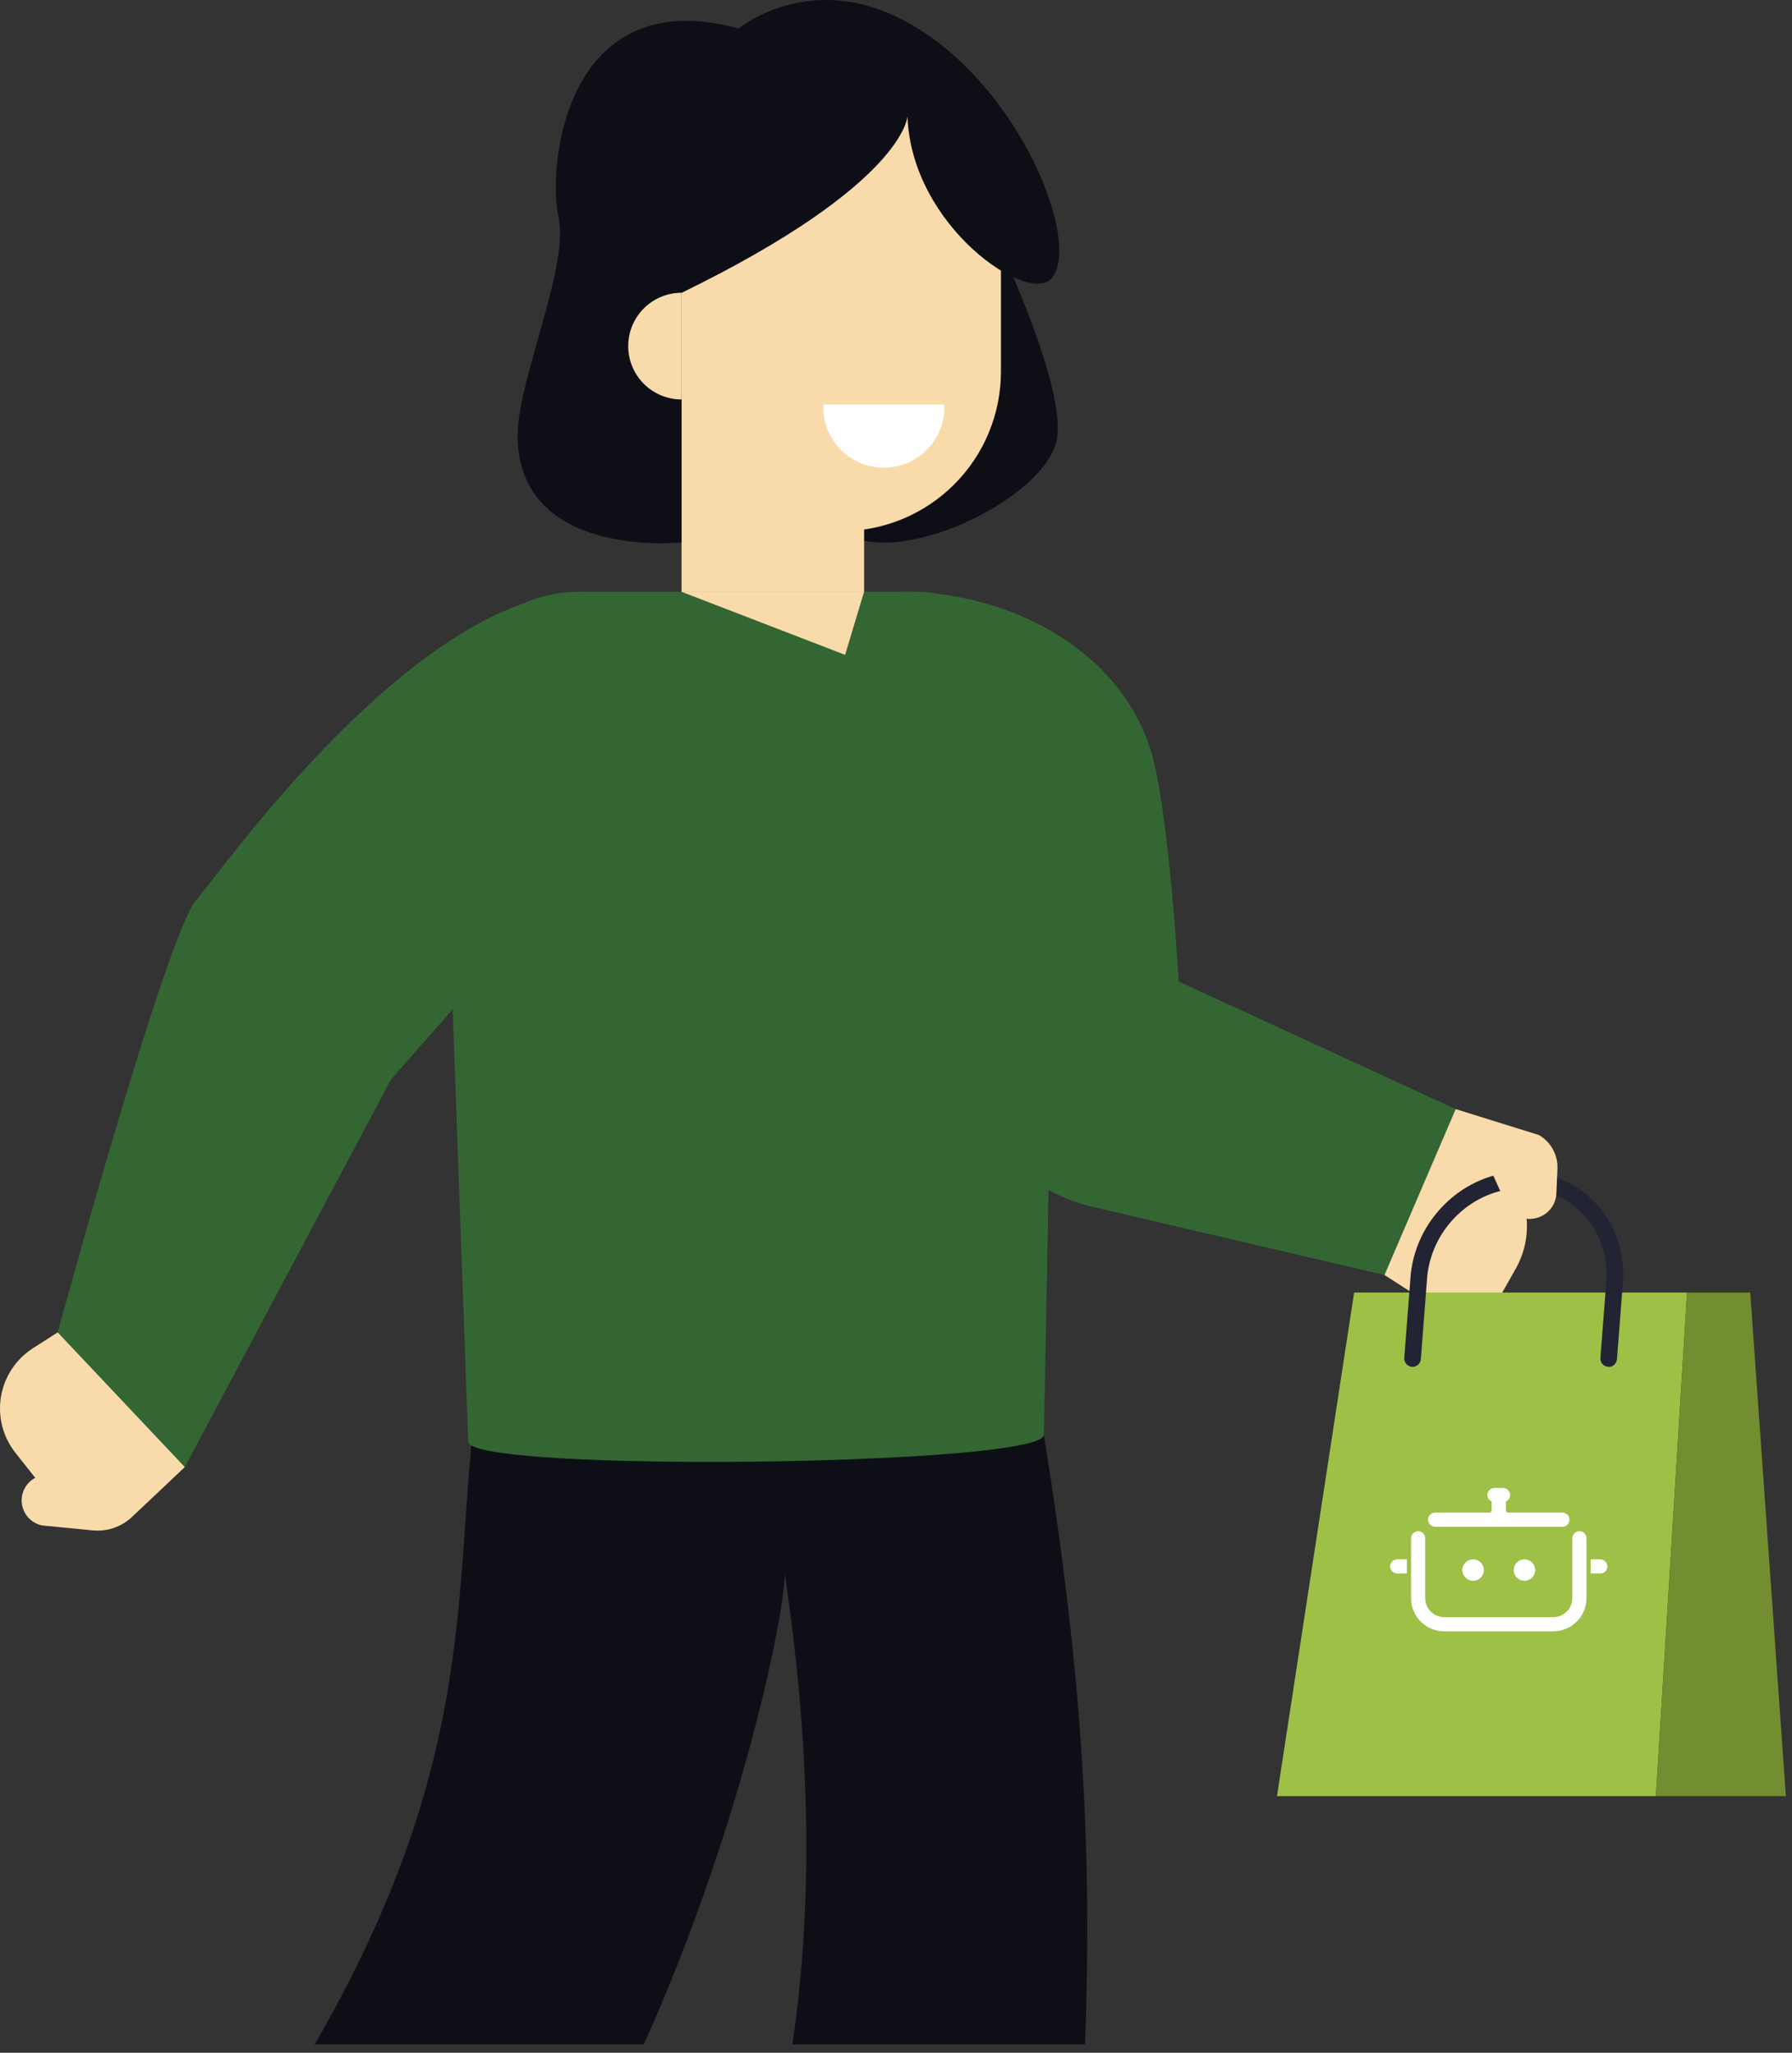 <svg width="165" height="189" viewBox="0 0 165 189" fill="none" xmlns="http://www.w3.org/2000/svg">
<rect x="0" y="0" width="165" height="189" fill="#333333" stroke="none"/>
<g clip-path="url(#clip0_641_6195)">
<path d="M5.311 122.676L3.034 124.134C2.26 124.63 1.598 125.282 1.091 126.049C0.584 126.816 0.243 127.681 0.091 128.587C-0.061 129.494 -0.022 130.422 0.206 131.313C0.434 132.204 0.847 133.036 1.417 133.758L6.264 139.887L9.508 138.564L15.502 132.161L17.017 128.055" fill="#F9DBAB"/>
<path d="M127.481 117.393L132.434 120.59C132.903 120.893 133.43 121.097 133.98 121.189C134.531 121.282 135.095 121.261 135.638 121.127C136.18 120.994 136.69 120.751 137.135 120.414C137.581 120.077 137.952 119.653 138.228 119.167L139.554 116.828C140.555 115.067 140.848 112.991 140.373 111.021C139.899 109.052 138.694 107.336 137.002 106.223L134.037 102.117L128.19 104.287" fill="#F9DBAB"/>
<path d="M117.578 165.373L124.684 119.005H155.337L152.469 165.373H117.578Z" fill="#9EC046"/>
<path d="M152.472 165.373L155.337 119.005H161.155L164.437 165.373H159.607H152.472Z" fill="#738D31"/>
<path d="M130.063 125.846L130.019 125.843C129.817 125.832 129.627 125.741 129.492 125.589C129.357 125.438 129.287 125.24 129.299 125.037L129.857 117.82C130.163 112.334 134.787 107.876 140.166 107.876C145.578 107.876 149.754 112.352 149.443 117.905L148.884 125.123C148.857 125.543 148.472 125.914 148.078 125.843C147.876 125.832 147.686 125.741 147.551 125.589C147.416 125.438 147.346 125.24 147.357 125.037L147.916 117.82C148.172 113.22 144.766 109.405 140.166 109.405C135.584 109.405 131.646 113.217 131.384 117.905L130.825 125.123C130.814 125.318 130.73 125.501 130.588 125.636C130.446 125.77 130.259 125.846 130.063 125.846Z" fill="#222333"/>
<path d="M143.024 150.197H132.976C131.29 150.197 129.924 148.834 129.924 147.152V141.631C129.924 141.271 130.216 140.98 130.577 140.98C130.938 140.98 131.23 141.271 131.23 141.631V147.153C131.23 148.114 132.012 148.894 132.975 148.894H143.025C143.988 148.894 144.77 148.114 144.77 147.153V141.631C144.77 141.271 145.062 140.98 145.423 140.98C145.783 140.98 146.075 141.271 146.075 141.631V147.153C146.075 148.834 144.709 150.197 143.024 150.197Z" fill="white"/>
<path d="M147.347 144.876H146.462V143.574H147.347C147.708 143.574 148 143.865 148 144.225C148 144.585 147.708 144.876 147.347 144.876Z" fill="white"/>
<path d="M128.653 143.574H129.538V144.877H128.653C128.292 144.877 128 144.585 128 144.225C128 143.865 128.292 143.574 128.653 143.574Z" fill="white"/>
<path d="M143.859 139.269H138.87C138.75 139.269 138.653 139.172 138.653 139.052V138.303C138.653 138.285 138.649 138.269 138.648 138.252C138.882 138.153 139.047 137.922 139.047 137.651C139.047 137.292 138.754 137 138.394 137H137.606C137.245 137 136.953 137.292 136.953 137.651C136.953 137.922 137.117 138.153 137.352 138.252C137.351 138.269 137.347 138.285 137.347 138.303V139.052C137.347 139.172 137.249 139.269 137.129 139.269H132.14C131.78 139.269 131.487 139.561 131.487 139.921C131.487 140.28 131.78 140.572 132.14 140.572H143.859C144.22 140.572 144.512 140.28 144.512 139.921C144.512 139.561 144.22 139.269 143.859 139.269Z" fill="white"/>
<path d="M136.625 144.561C136.625 145.106 136.182 145.548 135.636 145.548C135.089 145.548 134.646 145.106 134.646 144.561C134.646 144.016 135.089 143.574 135.636 143.574C136.182 143.574 136.625 144.016 136.625 144.561Z" fill="white"/>
<path d="M141.354 144.561C141.354 145.106 140.911 145.548 140.365 145.548C139.819 145.548 139.375 145.106 139.375 144.561C139.375 144.016 139.819 143.574 140.365 143.574C140.911 143.574 141.354 144.016 141.354 144.561Z" fill="white"/>
<path d="M143.405 107.587L143.305 109.89C143.277 110.478 143.038 111.035 142.633 111.462C142.229 111.888 141.684 112.155 141.099 112.214C141.019 112.214 140.937 112.234 140.858 112.234C140.39 112.228 139.934 112.089 139.544 111.833C139.153 111.576 138.843 111.214 138.652 110.787L137.493 108.237L132.19 104.934L134.037 102.117L141.693 104.505C142.793 105.137 143.446 106.32 143.405 107.584V107.587Z" fill="#F9DBAB"/>
<path d="M59.269 188.234C67.896 169.176 72.134 149.543 72.263 144.923C74.528 160.178 74.969 174.699 72.955 188.234H99.907C100.546 170.758 99.793 154.905 96.113 132.102L44.237 126.087C41.346 144.587 44.966 160.305 29.225 187.799C29.146 187.934 29.043 188.093 28.957 188.234H59.269Z" fill="#0E0F16"/>
<path d="M134.037 102.117L127.478 117.393L100.178 111.017C99.199 110.75 98.245 110.399 97.325 109.97C97.042 109.839 96.764 109.697 96.493 109.543C93.66 108.065 91.25 105.891 89.487 103.226C87.724 100.562 86.666 97.493 86.413 94.308L84.337 68.287L83.078 54.484C93.16 54.484 103.628 60.067 106.166 69.837C107.681 75.634 108.534 90.37 108.534 90.37L134.037 102.117Z" fill="#336633"/>
<path d="M84.569 54.49H53.549C51.883 54.456 50.227 54.753 48.678 55.365C47.128 55.977 45.716 56.891 44.523 58.055C43.331 59.218 42.383 60.608 41.733 62.142C41.083 63.676 40.746 65.324 40.74 66.99L43.113 132.737C43.149 135.611 96.143 134.976 96.113 132.102C96.113 132.102 97.369 73.287 96.816 66.543C96.29 60.131 91.001 54.626 84.569 54.49Z" fill="#336633"/>
<path d="M17.016 135.078L12.152 139.67C11.181 140.584 9.869 141.034 8.543 140.905L3.905 140.455C3.369 140.353 2.885 140.067 2.537 139.648C2.188 139.229 1.996 138.701 1.993 138.156C1.99 137.61 2.177 137.081 2.522 136.658C2.866 136.235 3.346 135.945 3.881 135.837L9.94 134.602L13.828 129.402L17.016 135.078Z" fill="#F9DBAB"/>
<path d="M53.549 54.49C53.549 54.49 59.602 70.04 55.187 77.402C54.558 78.326 35.999 99.393 35.999 99.393L17.016 135.078L5.311 122.676C5.311 122.676 15.31 85.993 18.087 82.834C20.396 80.214 37.996 55.029 53.549 54.49Z" fill="#336633"/>
<path d="M56.467 65.775C57.408 69.549 57.755 74.811 55.584 77.984C55.246 78.37 48.025 87.034 41.678 92.937C46.913 85.44 53.666 78.114 54.419 77.234C55.196 76.258 55.578 75.005 55.919 73.755C56.528 71.208 56.525 68.49 56.467 65.775Z" fill="#336633"/>
<path d="M92.013 22.558C92.072 22.764 98.314 35.978 97.284 40.584C96.084 45.967 82.593 52.549 77.463 48.905C72.334 45.261 74.052 32.24 74.052 32.24L77.663 26.258L92.013 22.558Z" fill="#0E0F16"/>
<path d="M62.754 36.258H79.563V54.508H62.754V36.258Z" fill="#F9DBAB"/>
<path d="M77.813 60.293L79.56 54.487H62.754L77.813 60.293Z" fill="#F9DBAB"/>
<path d="M79.56 31.867V47.537C79.56 47.537 72.131 51.381 62.754 49.94V31.867H79.56Z" fill="#F9DBAB"/>
<path d="M92.163 24.087V34.205C92.164 36.136 91.784 38.047 91.046 39.831C90.307 41.615 89.225 43.236 87.859 44.601C86.494 45.966 84.873 47.049 83.09 47.788C81.306 48.526 79.394 48.906 77.463 48.905C73.564 48.903 69.826 47.354 67.069 44.597C64.313 41.84 62.764 38.101 62.763 34.202V24.087C62.764 21.179 63.628 18.336 65.245 15.918C66.862 13.501 69.159 11.617 71.847 10.505C74.535 9.393 77.492 9.103 80.344 9.671C83.196 10.24 85.816 11.642 87.872 13.699C90.519 16.367 92.163 20.031 92.163 24.087Z" fill="#F9DBAB"/>
<path d="M75.825 37.249C75.822 37.331 75.802 37.408 75.802 37.487C75.802 38.966 76.389 40.385 77.435 41.43C78.481 42.476 79.899 43.064 81.378 43.064C82.857 43.064 84.276 42.476 85.321 41.43C86.367 40.385 86.955 38.966 86.955 37.487C86.955 37.408 86.931 37.331 86.928 37.252L75.825 37.249Z" fill="white"/>
<path d="M47.661 40.252C47.828 51.537 62.755 49.94 62.755 49.94V26.964C83.328 16.934 83.555 10.708 83.555 10.708C83.908 20.864 94.755 28.17 96.852 25.599C99.722 22.081 93.255 6.346 82.149 1.364C74.002 -2.319 68.005 2.623 68.005 2.623C51.975 -1.719 50.393 15.396 51.425 19.967C52.461 24.555 47.584 35.093 47.661 40.252Z" fill="#0E0F16"/>
<path d="M62.755 26.955C61.452 26.955 60.203 27.472 59.281 28.394C58.36 29.315 57.843 30.564 57.843 31.867C57.843 33.169 58.36 34.419 59.281 35.34C60.203 36.261 61.452 36.779 62.755 36.779V26.955Z" fill="#F9DBAB"/>
<path d="M97.831 78.92V109.97C97.381 109.827 96.936 109.67 96.496 109.499V78.923L97.831 78.92Z" fill="#336633"/>
</g>
<defs>
<clipPath id="clip0_641_6195">
<rect width="165" height="189" fill="white"/>
</clipPath>
</defs>
</svg>
